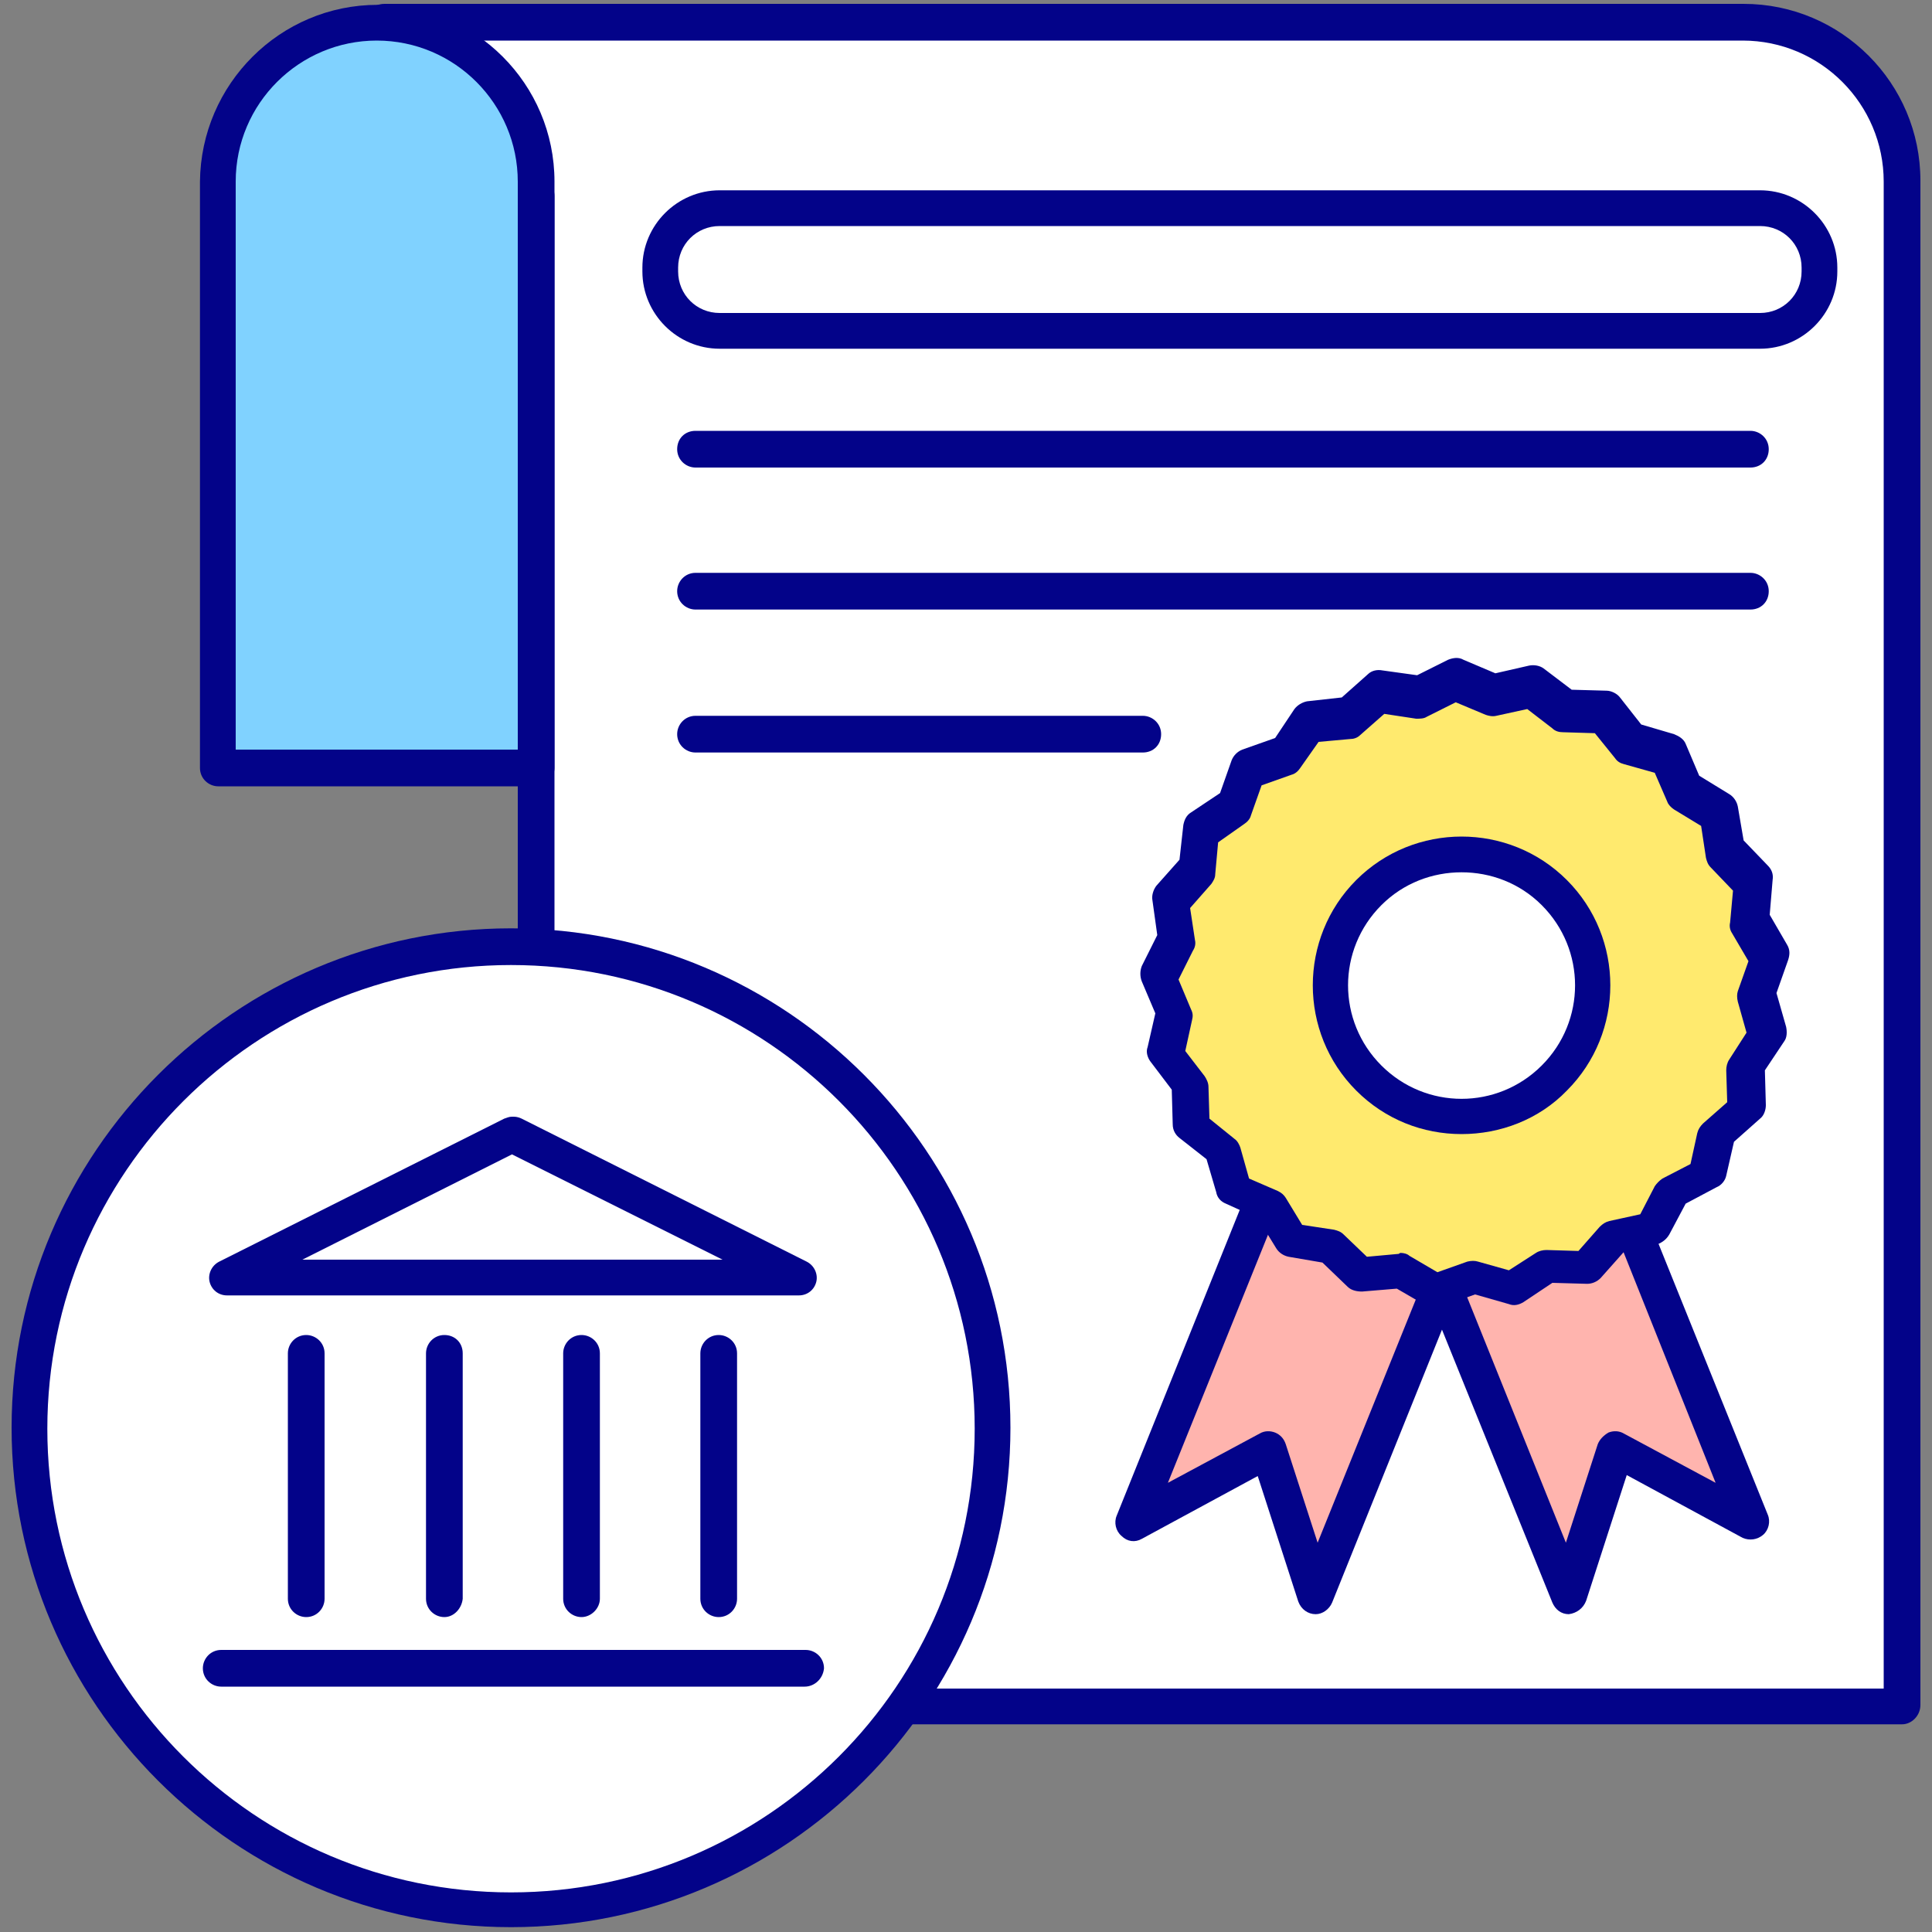 <?xml version="1.0" encoding="utf-8"?>
<!-- Generator: Adobe Illustrator 22.0.0, SVG Export Plug-In . SVG Version: 6.00 Build 0)  -->
<svg version="1.1" id="Layer_1" xmlns="http://www.w3.org/2000/svg" xmlns:xlink="http://www.w3.org/1999/xlink" x="0px" y="0px"
	 viewBox="0 0 200 200" style="enable-background:new 0 0 200 200;" xml:space="preserve">
<rect x="0" y="0" width="200" height="200" fill="#808080" stroke="none"/>
<style type="text/css">
	.st0{fill:#FFFFFF;}
	.st1{fill:#030389;}
	.st2{fill:#80D2FF;}
	.st3{fill:#FFB4AE;}
	.st4{fill:#FFEA6E;}
</style>
<g>
	<g>
		<g>
			<path class="st0" d="M39.8,2.4h140.7c9.1,0,16.4,7.4,16.4,16.4v157.8H55.5V20.3L39.8,2.4z"/>
			<path class="st1" d="M196.9,178.5H55.5c-1,0-1.9-0.8-1.9-1.9V20.3c0-1,0.8-1.9,1.9-1.9s1.9,0.8,1.9,1.9v154.5H195v-156
				c0-8-6.5-14.6-14.6-14.6H39.8c-1,0-1.9-0.8-1.9-1.9s0.8-1.9,1.9-1.9h140.7c10.1,0,18.3,8.2,18.3,18.3v157.8
				C198.8,177.6,197.9,178.5,196.9,178.5z"/>
		</g>
		<g>
			<path class="st2" d="M55.5,79.5V18.8c0-9.1-7.4-16.4-16.4-16.4l0,0c-9.1,0-16.4,7.4-16.4,16.4v60.7H55.5z"/>
			<path class="st1" d="M55.5,81.4H22.6c-1,0-1.9-0.8-1.9-1.9V18.8C20.8,8.7,29,0.5,39.1,0.5s18.3,8.2,18.3,18.3v60.7
				C57.4,80.5,56.5,81.4,55.5,81.4z M24.5,77.6h29.1V18.8c0-8-6.5-14.6-14.6-14.6c-8,0-14.6,6.5-14.6,14.6V77.6z"/>
		</g>
		<g>
			<path class="st0" d="M182.2,34.2H74.5c-3.4,0-6.1-2.7-6.1-6.1v-0.4c0-3.4,2.7-6.1,6.1-6.1h107.7c3.4,0,6.1,2.7,6.1,6.1v0.4
				C188.3,31.5,185.6,34.2,182.2,34.2z"/>
			<path class="st1" d="M182.2,36.1H74.5c-4.4,0-8-3.6-8-8v-0.4c0-4.4,3.6-8,8-8h107.7c4.4,0,8,3.6,8,8v0.4
				C190.2,32.5,186.6,36.1,182.2,36.1z M74.5,23.4c-2.4,0-4.3,1.9-4.3,4.3v0.4c0,2.4,1.9,4.3,4.3,4.3h107.7c2.4,0,4.3-1.9,4.3-4.3
				v-0.4c0-2.4-1.9-4.3-4.3-4.3H74.5z"/>
		</g>
		<g>
			<path class="st0" d="M72,46.5h109.2H72z"/>
			<path class="st1" d="M181.2,48.4H72c-1,0-1.9-0.8-1.9-1.9s0.8-1.9,1.9-1.9h109.2c1,0,1.9,0.8,1.9,1.9S182.3,48.4,181.2,48.4z"/>
		</g>
		<g>
			<path class="st0" d="M72,61.3h109.2H72z"/>
			<path class="st1" d="M181.2,63.1H72c-1,0-1.9-0.8-1.9-1.9c0-1,0.8-1.9,1.9-1.9h109.2c1,0,1.9,0.8,1.9,1.9
				C183.1,62.3,182.3,63.1,181.2,63.1z"/>
		</g>
		<g>
			<path class="st0" d="M72,76h46.3H72z"/>
			<path class="st1" d="M118.3,77.9H72c-1,0-1.9-0.8-1.9-1.9c0-1,0.8-1.9,1.9-1.9h46.3c1,0,1.9,0.8,1.9,1.9
				C120.2,77.1,119.4,77.9,118.3,77.9z"/>
		</g>
		<g>
			<g>
				<polygon class="st3" points="130.7,124.3 117.3,157.6 131.3,150.1 136.2,165.2 148.9,133.4 				"/>
				<path class="st1" d="M136.2,167.1C136.1,167.1,136.1,167.1,136.2,167.1c-0.8,0-1.5-0.5-1.8-1.3l-4.2-13l-12,6.5
					c-0.7,0.4-1.5,0.3-2.1-0.3c-0.6-0.5-0.8-1.4-0.5-2.1l13.4-33.3c0.4-1,1.5-1.4,2.4-1c1,0.4,1.4,1.5,1,2.4l-11.5,28.5l9.5-5.1
					c0.5-0.3,1.1-0.3,1.6-0.1c0.5,0.2,0.9,0.6,1.1,1.2l3.3,10.2l10.9-27c0.4-1,1.5-1.4,2.4-1c1,0.4,1.4,1.5,1,2.4l-12.8,31.8
					C137.6,166.6,136.9,167.1,136.2,167.1z"/>
			</g>
			<g>
				<polygon class="st3" points="169.2,127.6 181.2,157.6 167.3,150.1 162.4,165.2 149.6,133.3 				"/>
				<path class="st1" d="M162.4,167.1c-0.8,0-1.4-0.5-1.7-1.2L147.8,134c-0.4-1,0.1-2,1-2.4c1-0.4,2,0.1,2.4,1l10.9,27.1l3.3-10.2
					c0.2-0.5,0.6-0.9,1.1-1.2c0.5-0.2,1.1-0.2,1.6,0.1l9.5,5.1l-10.1-25.3c-0.4-1,0.1-2,1-2.4c1-0.4,2,0.1,2.4,1l12.1,30
					c0.3,0.7,0.1,1.6-0.5,2.1c-0.6,0.5-1.4,0.6-2.1,0.3l-12-6.5l-4.2,13C163.9,166.5,163.2,167,162.4,167.1
					C162.4,167.1,162.4,167.1,162.4,167.1z"/>
			</g>
			<g>
				<g>
					<polygon class="st4" points="129.1,79.5 133.1,78.1 135.4,74.6 139.6,74.2 142.8,71.5 146.9,72.1 150.6,70.2 154.5,71.8 
						158.6,71 161.9,73.5 166.1,73.7 168.7,76.9 172.7,78.1 174.4,82 177.9,84.1 178.6,88.3 181.6,91.2 181.2,95.4 183.3,99 
						181.9,103 183.1,107 180.7,110.5 180.8,114.6 177.7,117.4 176.8,121.5 173.1,123.4 171.1,127.1 167.1,128.1 164.3,131.2 
						160.1,131.1 156.6,133.4 152.6,132.3 148.6,133.7 145,131.6 140.9,131.9 137.9,129 133.8,128.3 131.6,124.7 127.8,123 
						126.6,119 123.3,116.4 123.1,112.3 120.6,108.9 121.5,104.9 119.8,101 121.7,97.3 121.1,93.1 123.8,90 124.3,85.8 127.7,83.4 
											"/>
					<path class="st1" d="M148.6,135.5c-0.3,0-0.6-0.1-0.9-0.3l-3.1-1.8l-3.6,0.3c-0.5,0-1.1-0.1-1.5-0.5l-2.6-2.5l-3.5-0.6
						c-0.5-0.1-1-0.4-1.3-0.9l-1.9-3.1l-3.3-1.5c-0.5-0.2-0.9-0.6-1-1.2l-1-3.4l-2.8-2.2c-0.4-0.3-0.7-0.8-0.7-1.4l-0.1-3.6
						l-2.2-2.9c-0.3-0.4-0.5-1-0.3-1.5l0.8-3.5l-1.4-3.3c-0.2-0.5-0.2-1.1,0-1.6l1.6-3.2l-0.5-3.6c-0.1-0.5,0.1-1.1,0.4-1.5l2.4-2.7
						l0.4-3.6c0.1-0.5,0.3-1,0.8-1.3l3-2l1.2-3.4c0.2-0.5,0.6-0.9,1.1-1.1l3.4-1.2l2-3c0.3-0.4,0.8-0.7,1.3-0.8l3.6-0.4l2.7-2.4
						c0.4-0.4,1-0.5,1.5-0.4l3.6,0.5l3.2-1.6c0.5-0.2,1.1-0.3,1.6,0l3.3,1.4l3.5-0.8c0.5-0.1,1.1,0,1.5,0.3l2.9,2.2l3.6,0.1
						c0.5,0,1.1,0.3,1.4,0.7l2.2,2.8l3.4,1c0.5,0.2,1,0.5,1.2,1l1.4,3.3l3.1,1.9c0.5,0.3,0.8,0.8,0.9,1.3l0.6,3.5l2.5,2.6
						c0.4,0.4,0.6,0.9,0.5,1.5l-0.3,3.6l1.8,3.1c0.3,0.5,0.3,1,0.1,1.6l-1.2,3.4l1,3.5c0.1,0.5,0.1,1.1-0.2,1.5l-2,3l0.1,3.6
						c0,0.5-0.2,1.1-0.6,1.4l-2.7,2.4l-0.8,3.5c-0.1,0.5-0.5,1-1,1.2l-3.2,1.7l-1.7,3.2c-0.3,0.5-0.7,0.8-1.2,1l-3.5,0.8l-2.4,2.7
						c-0.4,0.4-0.9,0.6-1.4,0.6l-3.6-0.1l-3,2c-0.5,0.3-1,0.4-1.5,0.2l-3.5-1l-3.4,1.2C149.1,135.5,148.9,135.5,148.6,135.5z
						 M145,129.7c0.3,0,0.7,0.1,0.9,0.3l2.9,1.7l3.1-1.1c0.4-0.1,0.8-0.1,1.1,0l3.2,0.9l2.8-1.8c0.3-0.2,0.7-0.3,1.1-0.3l3.3,0.1
						l2.2-2.5c0.3-0.3,0.6-0.5,1-0.6l3.2-0.7l1.5-2.9c0.2-0.3,0.5-0.6,0.8-0.8l2.9-1.5l0.7-3.2c0.1-0.4,0.3-0.7,0.6-1l2.5-2.2
						l-0.1-3.3c0-0.4,0.1-0.8,0.3-1.1l1.8-2.8l-0.9-3.2c-0.1-0.4-0.1-0.8,0-1.1l1.1-3.1l-1.7-2.9c-0.2-0.3-0.3-0.7-0.2-1.1l0.3-3.3
						l-2.3-2.4c-0.3-0.3-0.4-0.6-0.5-1l-0.5-3.3l-2.8-1.7c-0.3-0.2-0.6-0.5-0.7-0.8l-1.3-3l-3.2-0.9c-0.4-0.1-0.7-0.3-0.9-0.6
						l-2.1-2.6l-3.3-0.1c-0.4,0-0.8-0.1-1.1-0.4l-2.6-2l-3.2,0.7c-0.4,0.1-0.8,0-1.1-0.1l-3.1-1.3l-3,1.5c-0.3,0.2-0.7,0.2-1.1,0.2
						l-3.3-0.5l-2.5,2.2c-0.3,0.3-0.7,0.4-1,0.4l-3.3,0.3l-1.9,2.7c-0.2,0.3-0.5,0.6-0.9,0.7l-3.1,1.1l-1.1,3.1
						c-0.1,0.4-0.4,0.7-0.7,0.9l-2.7,1.9l-0.3,3.3c0,0.4-0.2,0.7-0.4,1l-2.2,2.5l0.5,3.3c0.1,0.4,0,0.8-0.2,1.1l-1.5,3l1.3,3.1
						c0.2,0.4,0.2,0.7,0.1,1.1l-0.7,3.2l2,2.6c0.2,0.3,0.4,0.7,0.4,1.1l0.1,3.3l2.6,2.1c0.3,0.2,0.5,0.6,0.6,0.9l0.9,3.2l3,1.3
						c0.4,0.2,0.6,0.4,0.8,0.7l1.7,2.8l3.3,0.5c0.4,0.1,0.7,0.2,1,0.5l2.4,2.3l3.3-0.3C144.9,129.7,145,129.7,145,129.7z
						 M127.7,83.4L127.7,83.4L127.7,83.4z"/>
				</g>
				<g>
					<circle class="st0" cx="151.3" cy="102" r="13.6"/>
					<path class="st1" d="M151.3,117.4c-4,0-7.9-1.5-10.9-4.5c-6-6-6-15.8,0-21.8c6-6,15.8-6,21.8,0l0,0c6,6,6,15.8,0,21.8
						C159.3,115.9,155.3,117.4,151.3,117.4z M151.3,90.3c-3,0-6,1.1-8.3,3.4c-4.6,4.6-4.6,12,0,16.6c4.6,4.6,12,4.6,16.6,0
						c4.6-4.6,4.6-12,0-16.6C157.3,91.4,154.3,90.3,151.3,90.3z"/>
				</g>
			</g>
		</g>
	</g>
	<g>
		
			<ellipse transform="matrix(0.707 -0.707 0.707 0.707 -89.025 80.711)" class="st0" cx="52.9" cy="147.8" rx="49.8" ry="49.8"/>
		<path class="st1" d="M52.9,199.5c-28.5,0-51.7-23.2-51.7-51.7c0-28.5,23.2-51.7,51.7-51.7s51.7,23.2,51.7,51.7
			C104.6,176.3,81.4,199.5,52.9,199.5z M52.9,99.9c-26.4,0-48,21.5-48,48s21.5,48,48,48s48-21.5,48-48S79.4,99.9,52.9,99.9z"/>
	</g>
	<g>
		<g>
			<polygon class="st0" points="82.7,132.2 53.2,117.5 53,117.5 23.5,132.2 			"/>
			<path class="st1" d="M82.7,134.1H23.5c-0.9,0-1.6-0.6-1.8-1.4c-0.2-0.8,0.2-1.7,1-2.1l29.5-14.8c0.3-0.1,0.5-0.2,0.8-0.2h0.2
				c0.3,0,0.6,0.1,0.8,0.2l29.5,14.8c0.8,0.4,1.2,1.3,1,2.1C84.3,133.5,83.6,134.1,82.7,134.1z M31.3,130.4h43.5l-21.8-10.9
				L31.3,130.4z"/>
		</g>
		<g>
			<g>
				<path class="st0" d="M31.7,140.1v25.4V140.1z"/>
				<path class="st1" d="M31.7,167.4c-1,0-1.9-0.8-1.9-1.9v-25.4c0-1,0.8-1.9,1.9-1.9c1,0,1.9,0.8,1.9,1.9v25.4
					C33.6,166.5,32.8,167.4,31.7,167.4z"/>
			</g>
			<g>
				<path class="st0" d="M46,140.1v25.4V140.1z"/>
				<path class="st1" d="M46,167.4c-1,0-1.9-0.8-1.9-1.9v-25.4c0-1,0.8-1.9,1.9-1.9s1.9,0.8,1.9,1.9v25.4
					C47.8,166.5,47,167.4,46,167.4z"/>
			</g>
			<g>
				<path class="st0" d="M60.2,140.1v25.4V140.1z"/>
				<path class="st1" d="M60.2,167.4c-1,0-1.9-0.8-1.9-1.9v-25.4c0-1,0.8-1.9,1.9-1.9c1,0,1.9,0.8,1.9,1.9v25.4
					C62.1,166.5,61.2,167.4,60.2,167.4z"/>
			</g>
			<g>
				<path class="st0" d="M74.4,140.1v25.4V140.1z"/>
				<path class="st1" d="M74.4,167.4c-1,0-1.9-0.8-1.9-1.9v-25.4c0-1,0.8-1.9,1.9-1.9c1,0,1.9,0.8,1.9,1.9v25.4
					C76.3,166.5,75.5,167.4,74.4,167.4z"/>
			</g>
		</g>
		<g>
			<path class="st0" d="M22.9,172.7h60.5H22.9z"/>
			<path class="st1" d="M83.3,174.6H22.9c-1,0-1.9-0.8-1.9-1.9c0-1,0.8-1.9,1.9-1.9h60.5c1,0,1.9,0.8,1.9,1.9
				C85.2,173.8,84.3,174.6,83.3,174.6z"/>
		</g>
	</g>
</g>
</svg>

